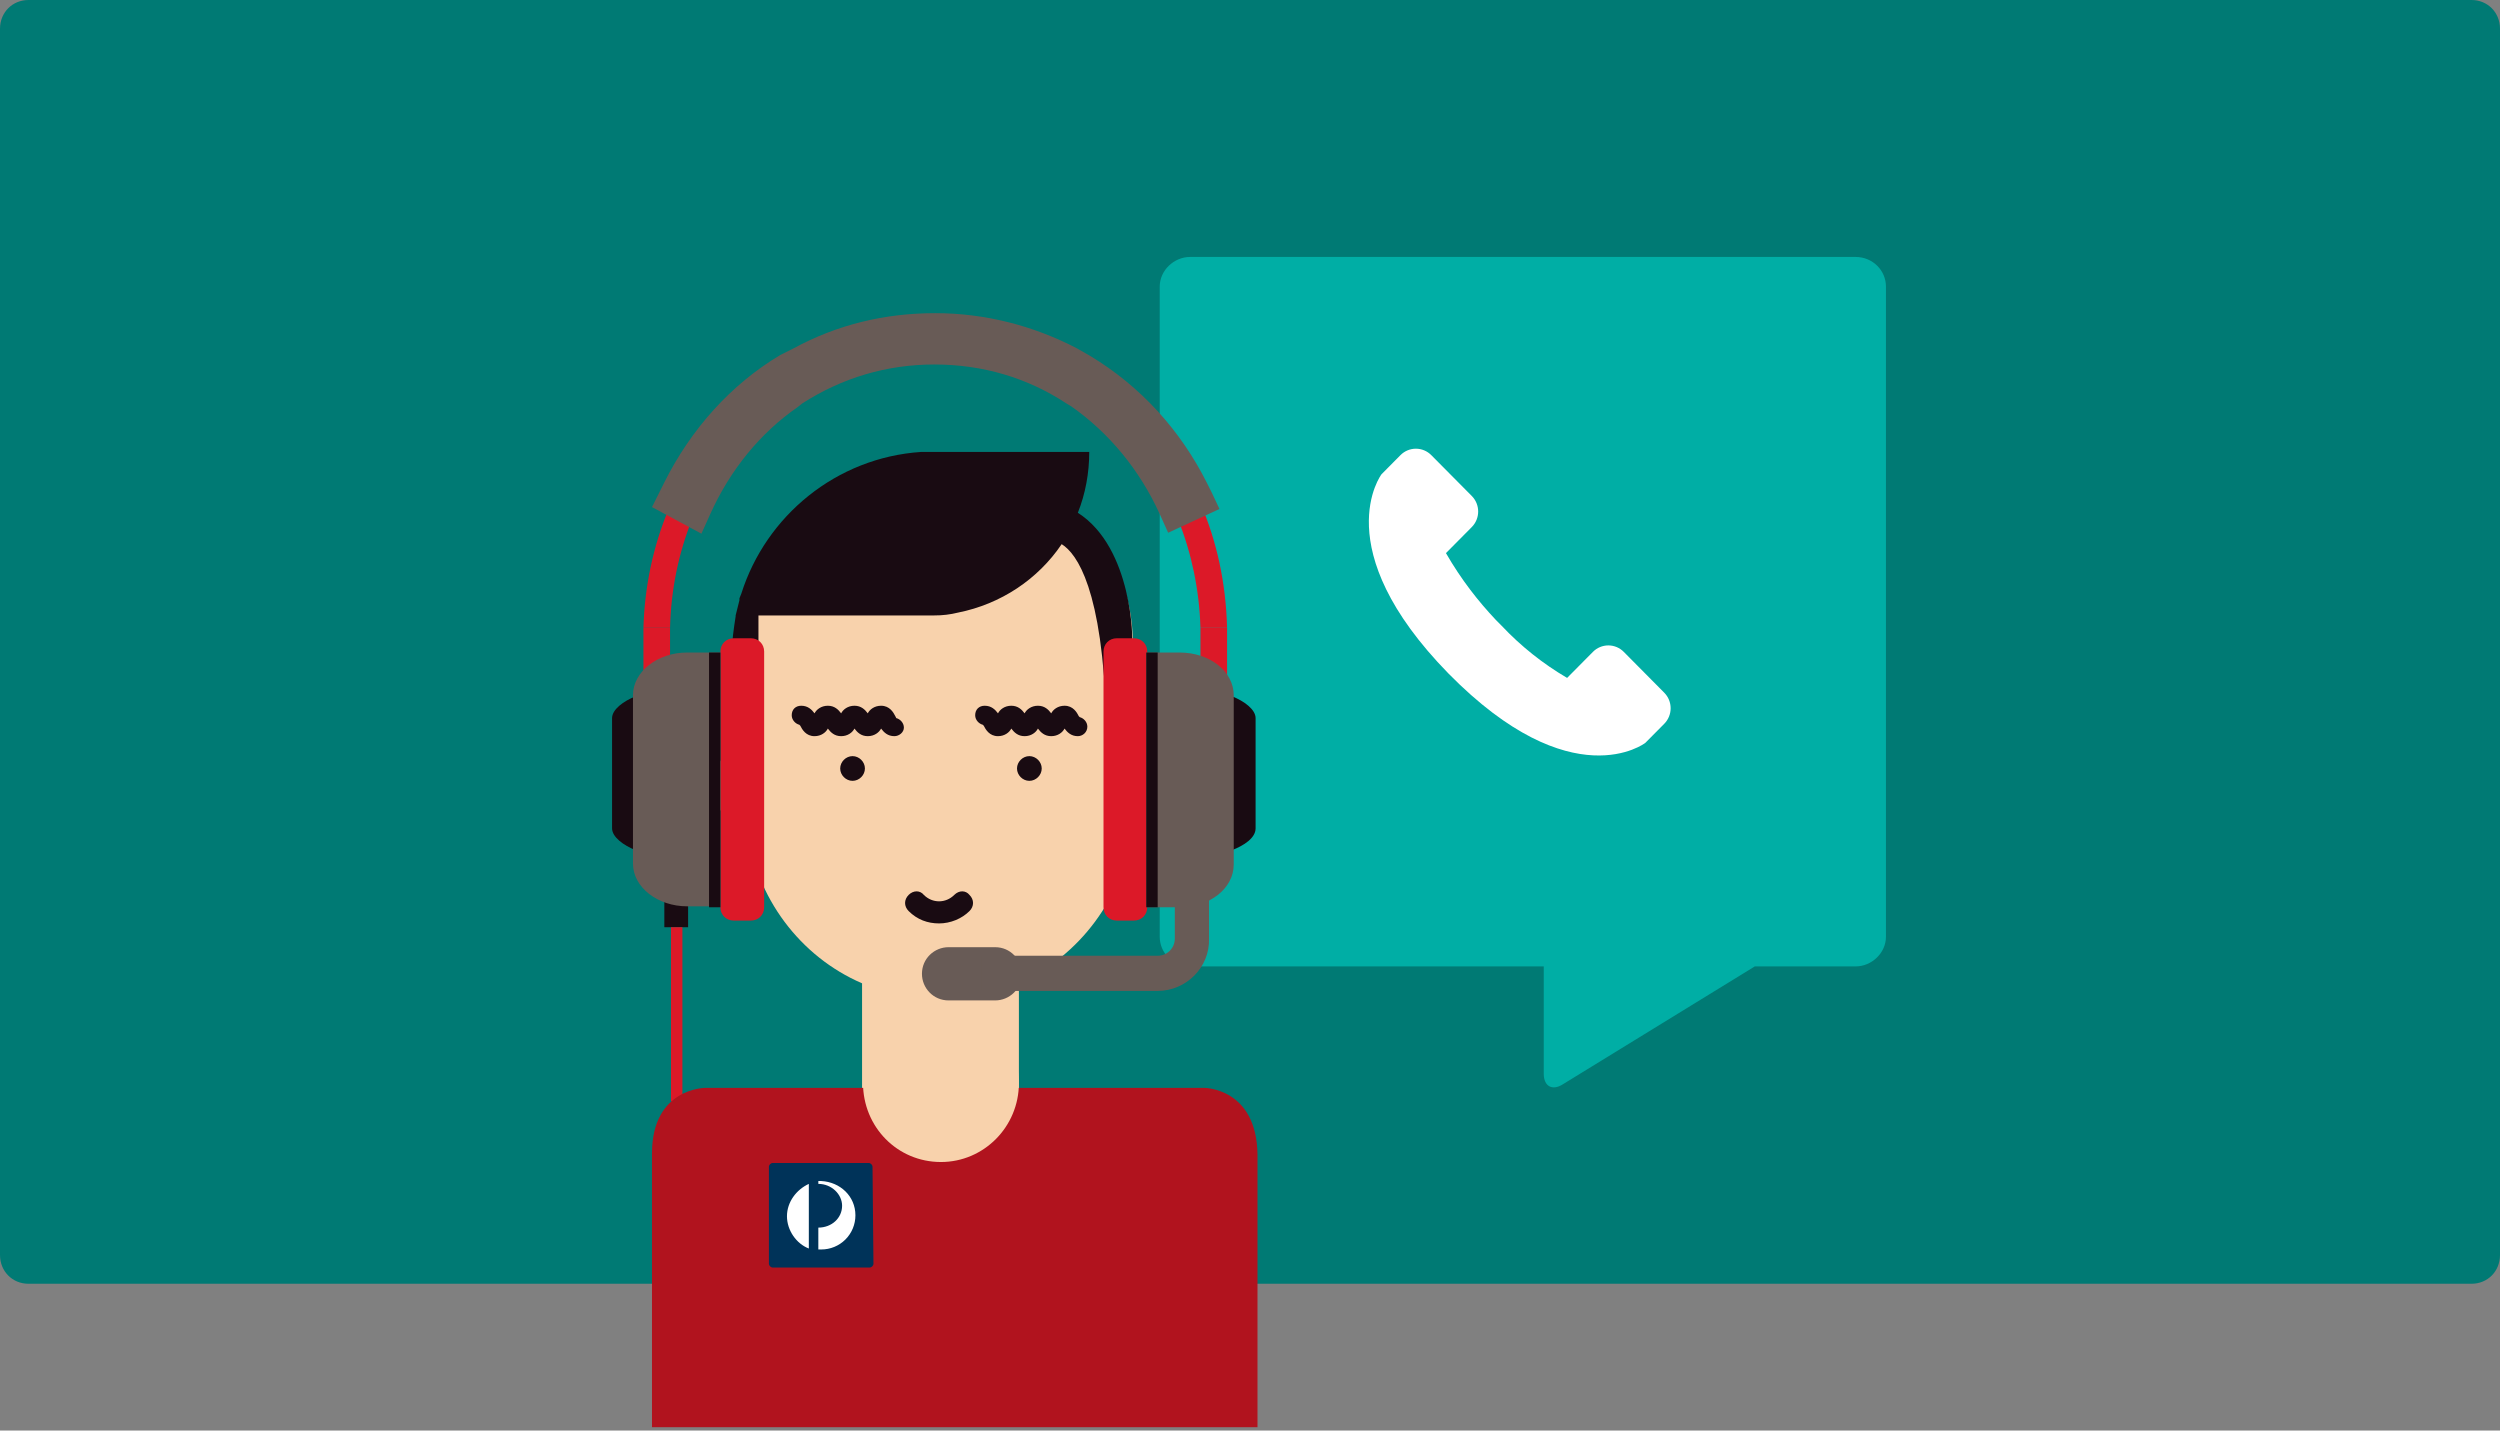 <svg xmlns="http://www.w3.org/2000/svg" width="360" height="206" viewBox="0 0 360 206">
  <rect x="0" y="0" width="360" height="206" fill="#808080" stroke="none"/>
  <g fill="none" fill-rule="evenodd">
    <path fill="#007A74" d="M4.106,0 L355.894,0 C358.22,0 360,1.795 360,4.142 L360,180.72 C360,183.067 358.22,184.862 355.894,184.862 L4.106,184.862 C1.78,184.862 0,183.067 0,180.72 L0,4.142 C0,1.795 1.78,0 4.106,0 Z"/>
    <path fill="#00AEA5" d="M171.38,37 C169.053,37 167,38.933 167,41.28 L167,134.884 C167,137.231 168.916,139.164 171.38,139.164 L222.3,139.164 L222.3,154.627 C222.3,156.422 223.532,157.112 225.038,156.146 L252.688,139.164 L267.198,139.164 C269.525,139.164 271.578,137.231 271.578,134.884 L271.578,41.28 C271.578,38.933 269.662,37 267.198,37 L171.38,37 Z"/>
    <path fill="#FFF" d="M225.663,97.62 L228.385,94.874 L229.375,93.875 C229.961,93.277 230.764,92.939 231.602,92.939 C232.44,92.939 233.243,93.277 233.829,93.875 L239.644,99.741 C240.881,100.983 240.881,102.991 239.644,104.233 L238.654,105.231 L236.922,106.978 C236.922,106.978 226.405,115.09 208.588,96.995 C190.895,78.9 198.938,68.293 198.938,68.293 L200.67,66.546 L201.66,65.548 C202.246,64.95 203.049,64.612 203.887,64.612 C204.725,64.612 205.528,64.95 206.114,65.548 L211.929,71.413 C213.166,72.655 213.166,74.663 211.929,75.905 L210.939,76.904 L208.217,79.649 C210.444,83.518 212.919,86.637 215.393,89.259 L216.259,90.132 C219.022,93.062 222.188,95.583 225.663,97.619 L225.663,97.62 Z"/>
    <g transform="translate(88 45)">
      <path fill="#F8D2AC" d="M79.802,68.262 C79.802,65.388 77.749,62.924 75.148,62.24 L75.148,47.867 C75.148,32.399 62.692,21.722 47.224,21.722 C31.757,21.722 19.3,32.399 19.3,47.867 L19.3,62.103 C16.563,62.787 14.646,65.251 14.646,68.125 C14.646,71.137 16.7,73.601 19.574,74.285 C20.806,84.278 27.24,92.765 36.137,96.597 L36.137,111.517 C36,112.338 41.065,122.605 47.498,122.605 C53.932,122.605 58.996,113.707 58.722,112.612 L58.722,96.597 C67.482,92.627 73.779,84.277 75.012,74.422 C77.836,73.715 79.812,71.173 79.802,68.262"/>
      <path fill="#190B12" fill-rule="nonzero" d="M47.224,87.973 C45.582,87.973 44.076,87.426 42.844,86.193 C42.16,85.51 42.16,84.551 42.844,83.867 C43.529,83.183 44.487,83.183 45.034,83.867 C46.266,85.099 48.183,85.099 49.414,83.867 C50.099,83.183 51.057,83.183 51.604,83.867 C52.289,84.551 52.289,85.51 51.604,86.194 C50.51,87.289 48.867,87.974 47.224,87.974 M62.008,65.662 C62.008,66.62 61.186,67.442 60.228,67.442 C59.27,67.442 58.448,66.62 58.448,65.662 C58.448,64.703 59.27,63.882 60.228,63.882 C61.186,63.882 62.008,64.703 62.008,65.662 M36.548,65.662 C36.548,66.62 35.726,67.442 34.768,67.442 C33.81,67.442 32.988,66.62 32.988,65.662 C32.988,64.703 33.81,63.882 34.768,63.882 C35.726,63.882 36.548,64.703 36.548,65.662 M67.21,61.008 C66.251,61.008 65.703,60.46 65.293,59.913 C65.019,60.46 64.335,61.008 63.376,61.008 C62.418,61.008 61.871,60.46 61.46,59.913 C61.186,60.46 60.502,61.008 59.544,61.008 C58.586,61.008 58.038,60.46 57.627,59.913 C57.354,60.46 56.669,61.008 55.711,61.008 C54.479,61.008 53.931,60.049 53.658,59.502 L53.521,59.365 C52.973,59.228 52.426,58.681 52.426,57.996 C52.426,57.175 52.973,56.627 53.795,56.627 C54.753,56.627 55.3,57.175 55.711,57.722 C55.985,57.175 56.669,56.627 57.627,56.627 C58.586,56.627 59.133,57.175 59.544,57.722 C59.817,57.175 60.502,56.627 61.46,56.627 C62.418,56.627 62.966,57.175 63.376,57.722 C63.65,57.175 64.335,56.627 65.293,56.627 C66.525,56.627 67.073,57.586 67.346,58.133 L67.483,58.27 C68.03,58.407 68.578,58.954 68.578,59.639 C68.578,60.46 67.894,61.008 67.209,61.008 M40.79,61.008 C39.833,61.008 39.285,60.46 38.875,59.913 C38.601,60.46 37.916,61.008 36.958,61.008 C36,61.008 35.452,60.46 35.042,59.913 C34.768,60.46 34.084,61.008 33.125,61.008 C32.167,61.008 31.62,60.46 31.209,59.913 C30.935,60.46 30.251,61.008 29.293,61.008 C28.061,61.008 27.513,60.049 27.24,59.502 L27.103,59.365 C26.555,59.228 26.008,58.681 26.008,57.996 C26.008,57.175 26.555,56.627 27.376,56.627 C28.335,56.627 28.882,57.175 29.293,57.722 C29.567,57.175 30.251,56.627 31.209,56.627 C32.167,56.627 32.715,57.175 33.125,57.722 C33.399,57.175 34.084,56.627 35.042,56.627 C36,56.627 36.548,57.175 36.958,57.722 C37.232,57.175 37.916,56.627 38.875,56.627 C40.106,56.627 40.654,57.586 40.928,58.133 L41.065,58.407 C41.612,58.544 42.16,59.091 42.16,59.776 C42.16,60.46 41.475,61.008 40.79,61.008"/>
      <path fill="#190B12" d="M67.21,28.84 C68.304,26.103 68.852,23.091 68.852,20.08 L44.624,20.08 C32.441,20.901 22.312,29.251 18.753,40.475 L18.479,41.16 L18.479,41.433 L17.932,43.623 L17.932,43.76 C17.658,45.54 17.384,47.32 17.384,49.236 L17.384,62.513 L21.217,68.673 L21.217,43.623 L46.54,43.623 C47.693,43.63 48.843,43.492 49.962,43.213 C56.122,41.981 61.46,38.423 64.882,33.357 C67.072,34.727 70.768,39.791 71.316,58.817 L71.316,68.947 L75.148,62.787 L75.148,51.015 C75.285,49.92 75.148,48.688 75.011,47.456 C75.148,47.456 75.148,33.905 67.209,28.84 L67.21,28.84 Z"/>
      <path fill="#DC1928" d="M88.7,45.403 C88.015,19.122 68.441,2.285 46.677,2.285 C22.859,2.285 5.338,21.585 4.654,45.403 L8.487,45.403 C9.034,23.365 24.913,5.57 46.677,5.57 C68.441,5.57 84.183,23.365 84.867,45.403 L88.7,45.403"/>
      <polygon fill="#190B12" points="7.665 82.361 11.087 82.361 11.087 88.521 7.665 88.521"/>
      <path fill="#DC1928" fill-rule="nonzero" d="M84.867,45.403 L84.867,49.92 L88.7,53.205 L88.7,45.403 L84.867,45.403 M8.487,45.403 L8.487,49.92 L4.654,53.205 L4.654,45.403 L8.487,45.403 M70.905,85.646 C70.905,86.741 71.726,87.563 72.821,87.563 L75.285,87.563 C76.38,87.563 77.202,86.741 77.202,85.646 L77.202,48.826 C77.202,47.73 76.38,46.909 75.285,46.909 L72.821,46.909 C71.726,46.909 70.905,47.73 70.905,48.825 L70.905,85.646"/>
      <path fill="#190B12" d="M89.384,55.259 L89.384,77.433 C91.164,76.749 92.806,75.654 92.806,74.285 L92.806,58.407 C92.806,57.175 91.163,55.943 89.384,55.259"/>
      <path fill="#DC1928" d="M15.741,85.646 C15.741,86.741 16.563,87.563 17.658,87.563 L20.122,87.563 C21.217,87.563 22.038,86.741 22.038,85.646 L22.038,48.826 C22.038,47.73 21.217,46.909 20.122,46.909 L17.658,46.909 C16.563,46.909 15.741,47.73 15.741,48.825 L15.741,85.646"/>
      <path fill="#190B12" d="M0.137,58.407 L0.137,74.285 C0.137,75.517 1.779,76.749 3.559,77.433 L3.559,55.26 C1.779,55.944 0.137,57.176 0.137,58.408"/>
      <path fill="#685B56" fill-rule="nonzero" d="M81.856,48.962 L77.065,48.962 L77.065,85.646 L81.855,85.646 C86.235,85.646 89.658,82.909 89.658,79.486 L89.658,55.122 C89.658,51.7 86.236,48.962 81.856,48.962 M3.148,55.122 L3.148,79.35 C3.148,82.772 6.708,85.51 10.951,85.51 L15.741,85.51 L15.741,48.962 L10.951,48.962 C6.707,48.962 3.148,51.7 3.148,55.122"/>
      <path fill="#190B12" fill-rule="nonzero" d="M77.065,48.962 L78.707,48.962 L78.707,85.646 L77.065,85.646 L77.065,48.962 Z M14.099,48.962 L15.741,48.962 L15.741,85.646 L14.1,85.646 L14.099,48.962 Z"/>
      <path fill="#685B56" d="M86.51,25.966 L85.825,24.597 C81.992,16.932 76.243,10.635 68.989,6.255 L67.072,5.16 C60.776,1.875 53.795,0.095 46.677,0.095 C39.422,0.095 32.577,1.738 26.281,5.16 L25.734,5.433 L24.365,6.118 C17.247,10.361 11.498,16.795 7.665,24.46 L6.981,25.829 L5.886,28.019 L13.004,31.852 L14.236,29.114 C17.11,22.681 21.49,17.342 26.829,13.646 L27.513,13.099 C33.263,9.403 39.696,7.487 46.54,7.487 C53.52,7.487 59.954,9.403 65.567,13.099 L66.251,13.509 C71.726,17.342 76.106,22.681 78.981,28.977 L80.213,31.715 L87.605,28.293 L86.51,25.966"/>
      <polygon fill="#DC1928" points="8.624 88.52 10.266 88.52 10.266 113.57 8.624 113.57"/>
      <path fill="#685B56" d="M59.133,95.228 C59.133,97.418 57.353,99.061 55.3,99.061 L48.593,99.061 C46.403,99.061 44.76,97.281 44.76,95.228 C44.76,93.038 46.54,91.395 48.593,91.395 L55.3,91.395 C57.49,91.395 59.133,93.175 59.133,95.228"/>
      <path fill="#685B56" d="M78.707,97.692 L53.384,97.692 L53.384,92.627 L78.707,92.627 C79.361,92.63 79.99,92.371 80.452,91.908 C80.915,91.446 81.174,90.817 81.171,90.163 L81.171,80.308 L86.099,80.308 L86.099,90.163 C86.236,94.27 82.814,97.692 78.707,97.692"/>
      <path fill="#B1131E" d="M85.414,111.654 L13.551,111.654 C13.551,111.654 5.886,111.654 5.886,121.099 L5.886,160.521 L93.08,160.521 L93.08,121.236 C92.943,111.654 85.414,111.654 85.414,111.654 Z"/>
      <path fill="#003359" d="M37.78,136.977 C37.78,137.251 37.506,137.525 37.232,137.525 L23.27,137.525 C22.996,137.525 22.722,137.251 22.722,136.977 L22.722,123.015 C22.722,122.741 22.996,122.468 23.27,122.468 L37.095,122.468 C37.369,122.468 37.643,122.741 37.643,123.015 L37.779,136.977"/>
      <path fill="#FFF" fill-rule="nonzero" d="M25.323,130.133 C25.323,132.186 26.692,134.103 28.471,134.787 L28.471,125.479 C26.692,126.3 25.323,128.079 25.323,130.133 M30.251,125.068 L29.841,125.068 L29.841,125.479 C31.757,125.479 33.262,126.985 33.262,128.627 C33.262,130.407 31.757,131.776 29.84,131.776 L29.84,134.924 L30.251,134.924 C31.56,134.93 32.816,134.412 33.742,133.487 C34.667,132.561 35.185,131.305 35.179,129.996 C35.179,127.259 32.989,125.206 30.251,125.068"/>
      <path fill="#F8D2AC" d="M58.722,110.97 C58.722,117.266 53.658,122.33 47.498,122.33 C41.202,122.33 36.274,117.266 36.274,110.97 C36.274,104.673 41.338,99.608 47.498,99.608 C53.658,99.608 58.722,104.673 58.722,110.97"/>
    </g>
  </g>
</svg>
